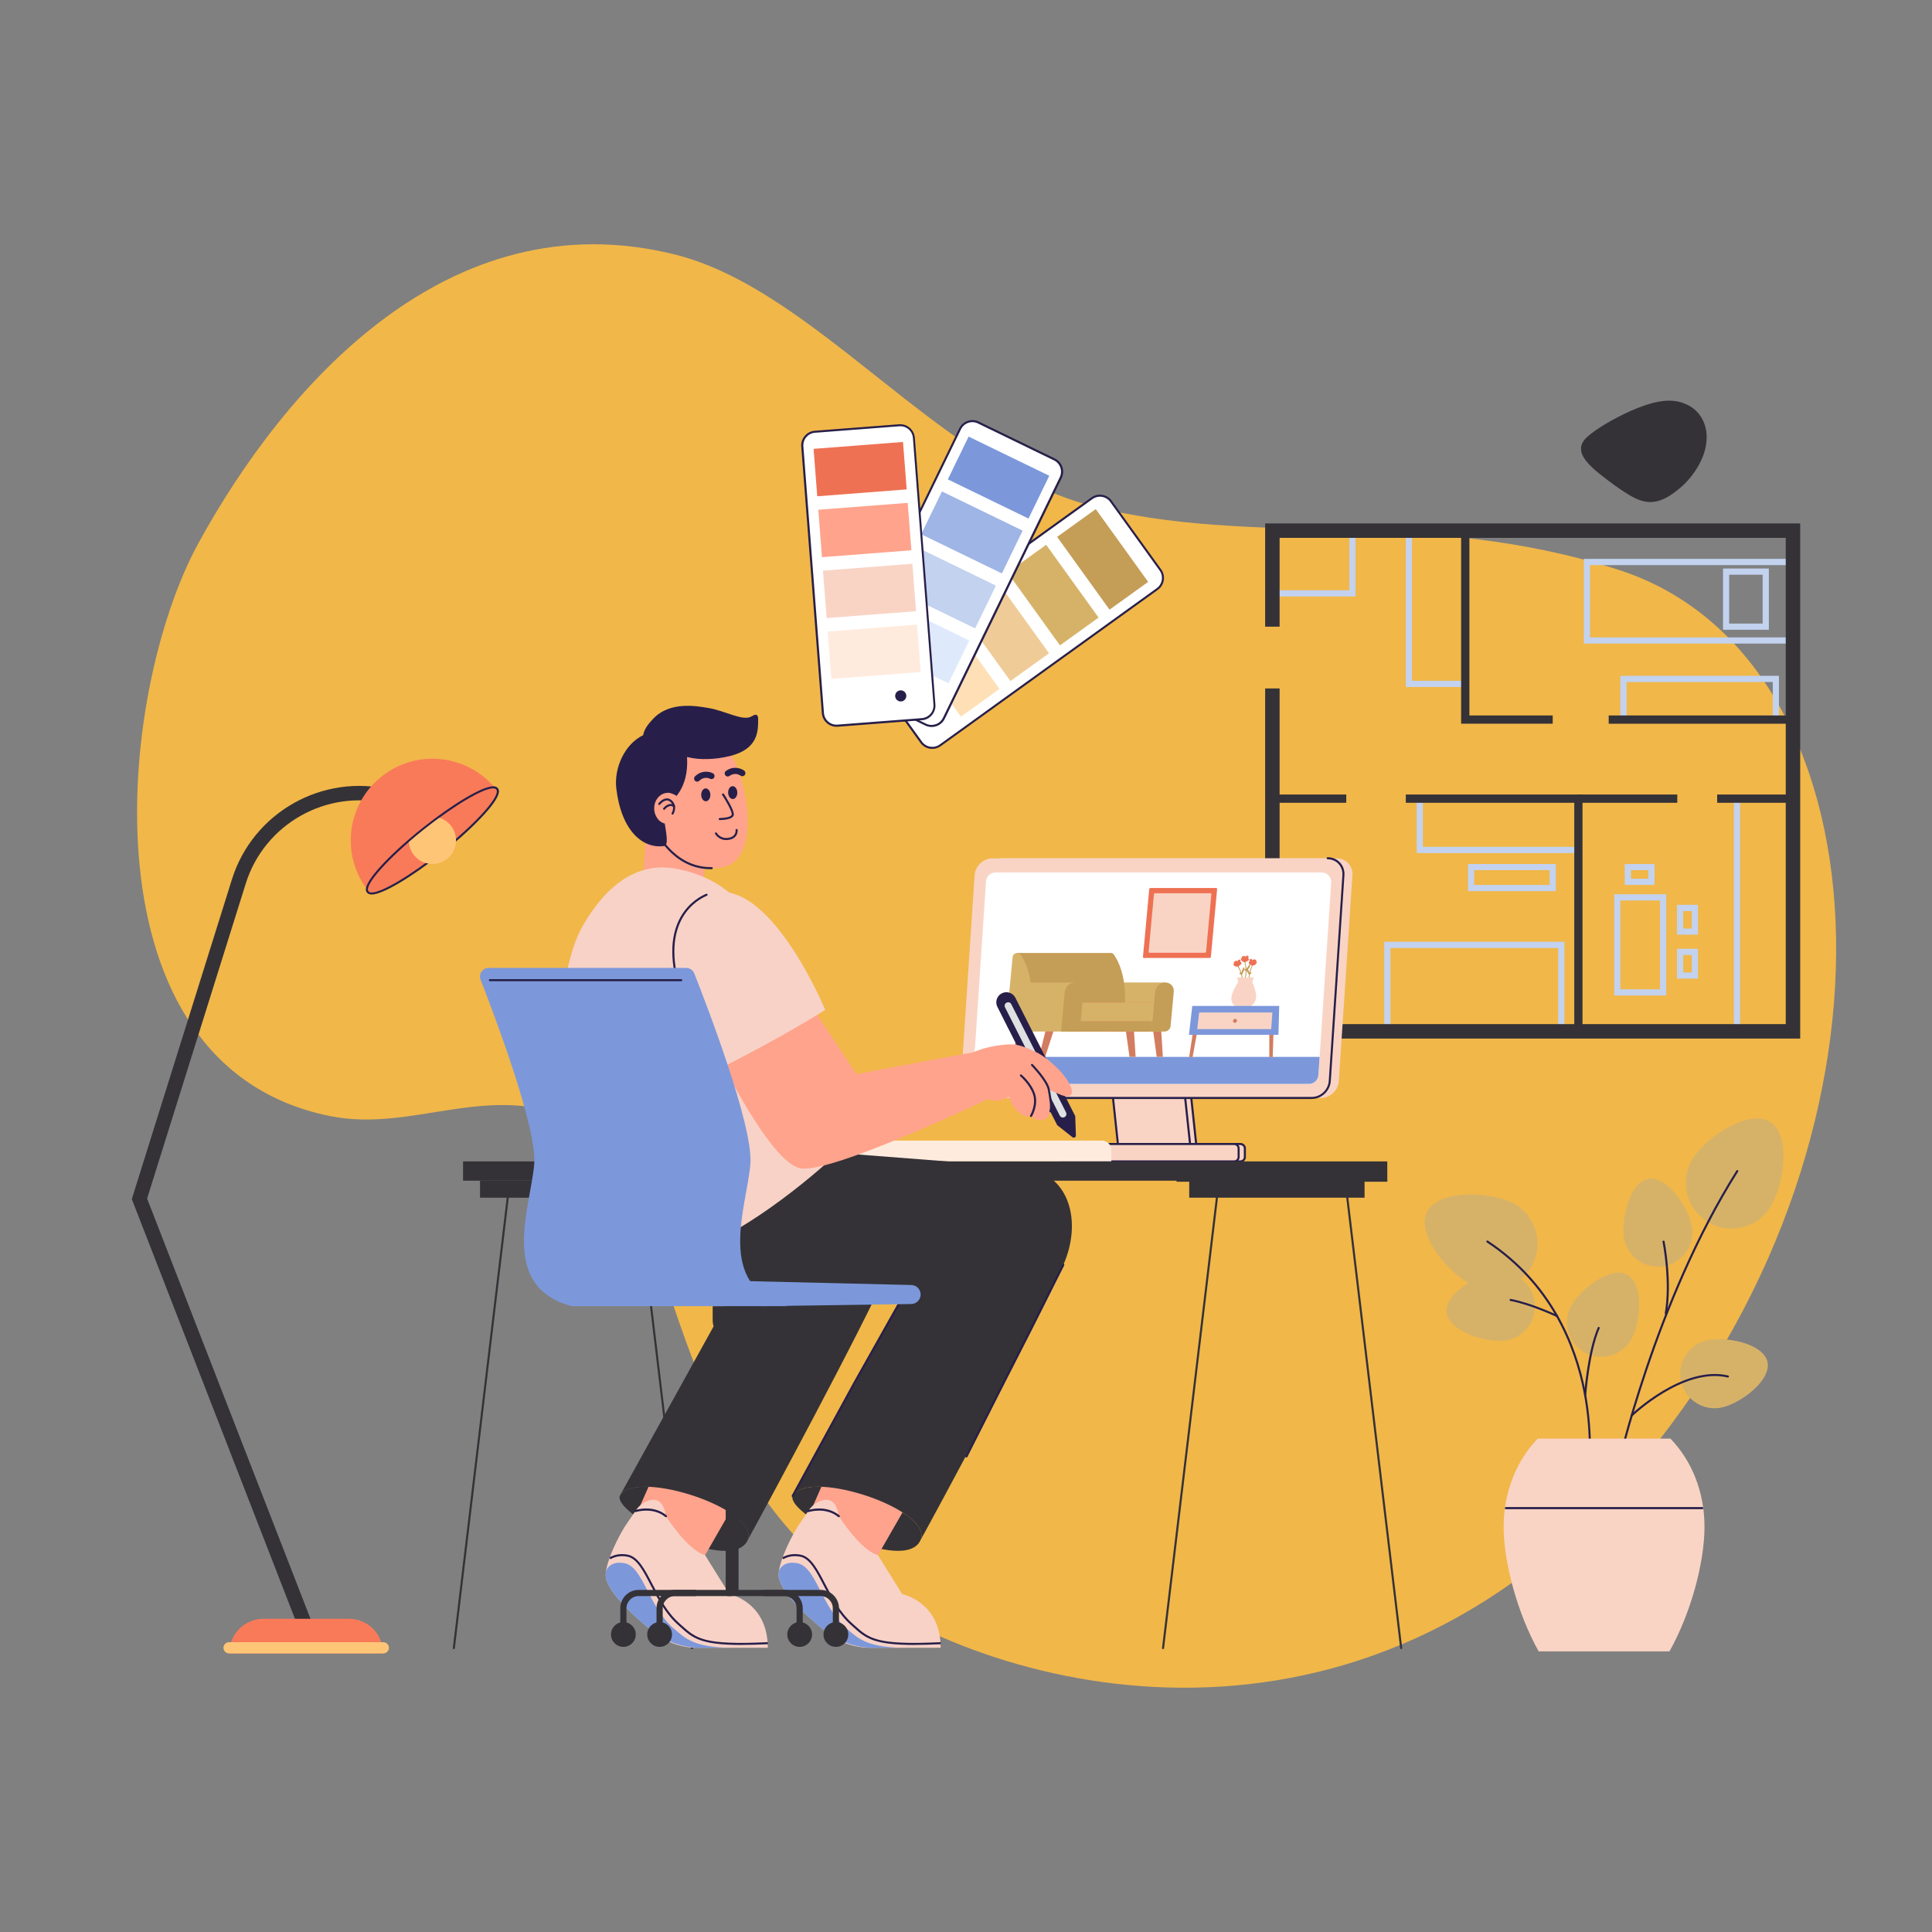 <?xml version="1.0" encoding="UTF-8"?>
<svg id="Layer_1" data-name="Layer 1" xmlns="http://www.w3.org/2000/svg" viewBox="0 0 500 500">
  <rect x="0" y="0" width="500" height="500" fill="#808080" stroke="none"/>
  <defs>
    <style>
      .cls-1 {
        fill: #ee7153;
      }

      .cls-2 {
        fill: #ffc577;
      }

      .cls-3 {
        fill: #f1b749;
      }

      .cls-4 {
        fill: #ffe0b6;
      }

      .cls-5 {
        fill: #f97a59;
      }

      .cls-6 {
        fill: #271f4a;
      }

      .cls-7 {
        fill: #ed8744;
      }

      .cls-8 {
        fill: #fff;
      }

      .cls-9 {
        fill: none;
      }

      .cls-10 {
        fill: #dee0e2;
      }

      .cls-11 {
        fill: #c2d2ef;
      }

      .cls-12 {
        fill: #f8d2c7;
      }

      .cls-13 {
        fill: #343237;
      }

      .cls-14 {
        fill: #f9d4c5;
      }

      .cls-15 {
        fill: #ffa38c;
      }

      .cls-16 {
        fill: #7c98db;
      }

      .cls-17 {
        fill: #d6b269;
      }

      .cls-18 {
        fill: #efcb97;
      }

      .cls-19 {
        fill: #c49d57;
      }

      .cls-20 {
        fill: #9eb5e5;
      }

      .cls-21 {
        fill: #deeafc;
      }

      .cls-22 {
        fill: #ffebde;
      }

      .cls-23 {
        fill: #d27d5f;
      }
    </style>
  </defs>
  <path class="cls-3" d="M85.37,288.83c21.91,4.44,41.55-9.58,64.66,1.57,24.19,11.67,20.32,85.47,71.71,121.21,39.92,27.76,134.22,50.68,204.44-34.9,70.22-85.58,62.46-206.58-7.11-229.18-50.43-16.38-94.96-5.61-136.98-16.72-38.98-10.3-71.06-55.88-107.41-64.94-58.63-14.61-101.04,34.02-123.33,74.7-21.24,38.76-30.6,135.18,34.02,148.26Z"/>
  <rect class="cls-9" x="0" y="0" width="500" height="500"/>
  <path class="cls-13" d="M435.74,104.37c4.07,1.39,6.35,5.44,5.89,9.85-.33,4.41-3.39,9.18-6.83,12.07-7.13,6.07-10.72,3.59-16.67-.49-5.68-4.22-11.89-8.51-7.46-12.63,2.18-2.03,6.59-4.67,11.28-6.8,4.72-2.06,9.71-3.62,13.79-2.01Z"/>
  <g>
    <g>
      <path class="cls-11" d="M350.82,154.37h-22.03v-17.84h22.03v17.84ZM330.4,152.77h18.82v-14.63h-18.82v14.63Z"/>
      <path class="cls-11" d="M380.01,177.79h-16.19v-41.26h16.19v41.26ZM365.42,176.19h12.98v-38.06h-12.98v38.06Z"/>
      <path class="cls-11" d="M464.82,166.56h-54.92v-21.92h54.92v21.92ZM411.5,164.96h51.72v-18.71h-51.72v18.71Z"/>
      <path class="cls-11" d="M457.78,162.98h-11.86v-15.85h11.86v15.85ZM447.51,161.38h8.66v-12.64h-8.66v12.64Z"/>
      <path class="cls-11" d="M460.39,187.03h-41.04v-12.13h41.04v12.13ZM420.96,185.42h37.83v-8.92h-37.83v8.92Z"/>
      <path class="cls-11" d="M464.82,267.71h-16.09v-61.82h16.09v61.82ZM450.33,266.1h12.88v-58.62h-12.88v58.62Z"/>
      <path class="cls-11" d="M431.22,257.63h-13.47v-26.19h13.47v26.19ZM419.35,256.03h10.27v-22.99h-10.27v22.99Z"/>
      <path class="cls-11" d="M428.2,229.02h-7.72v-5.43h7.72v5.43ZM422.09,227.41h4.51v-2.22h-4.51v2.22Z"/>
      <path class="cls-11" d="M439.43,241.89h-5.43v-7.72h5.43v7.72ZM435.61,240.29h2.22v-4.51h-2.22v4.51Z"/>
      <path class="cls-11" d="M439.43,253.26h-5.43v-7.72h5.43v7.72ZM435.61,251.66h2.22v-4.51h-2.22v4.51Z"/>
      <path class="cls-11" d="M409.29,220.77h-42.65v-14.88h42.65v14.88ZM368.24,219.16h39.44v-11.68h-39.44v11.68Z"/>
      <path class="cls-11" d="M402.65,230.63h-22.73v-7.03h22.73v7.03ZM381.52,229.02h19.52v-3.83h-19.52v3.83Z"/>
      <path class="cls-11" d="M404.86,267.14h-46.62v-23.41h46.62v23.41ZM359.84,265.54h43.42v-20.2h-43.42v20.2Z"/>
    </g>
    <g>
      <polygon class="cls-13" points="465.89 268.78 327.42 268.78 327.42 178.17 331.16 178.17 331.16 265.04 462.15 265.04 462.15 139.2 331.16 139.2 331.16 162.18 327.42 162.18 327.42 135.46 465.89 135.46 465.89 268.78"/>
      <polygon class="cls-13" points="413.51 267.68 407.42 267.68 407.42 207.76 363.82 207.76 363.82 205.62 409.55 205.62 409.55 265.54 413.51 265.54 413.51 267.68"/>
      <rect class="cls-13" x="329.29" y="205.62" width="19.12" height="2.14"/>
      <rect class="cls-13" x="416.33" y="185.16" width="47.69" height="2.14"/>
      <polygon class="cls-13" points="401.84 187.29 378.14 187.29 378.14 137.33 380.28 137.33 380.28 185.16 401.84 185.16 401.84 187.29"/>
      <rect class="cls-13" x="444.4" y="205.62" width="19.62" height="2.14"/>
      <rect class="cls-13" x="408.48" y="205.62" width="25.6" height="2.14"/>
    </g>
    <g>
      <path class="cls-14" d="M308.6,297.69h-16.4c-.63,0-1.19-.51-1.26-1.13l-3.55-33.32c-.07-.63.39-1.14,1.02-1.14h16.4c.63,0,1.19.51,1.26,1.14l3.55,33.32c.07.63-.39,1.13-1.02,1.13Z"/>
      <path class="cls-6" d="M308.6,297.96h-16.4c-.76,0-1.44-.62-1.52-1.37l-3.55-33.32c-.04-.38.07-.74.32-1.01.24-.27.59-.42.97-.42h16.4c.76,0,1.44.62,1.52,1.37l3.55,33.32c.04.38-.07.74-.32,1.01-.24.27-.59.42-.97.42ZM288.41,262.36c-.23,0-.43.09-.57.24-.14.16-.21.37-.18.6l3.55,33.32c.05.49.5.9.99.9h16.4c.23,0,.43-.09.57-.24.14-.16.21-.37.18-.6l-3.55-33.32c-.05-.49-.5-.9-.99-.9h-16.4Z"/>
      <path class="cls-14" d="M307.02,297.69h-16.4c-.63,0-1.19-.51-1.26-1.13l-3.55-33.32c-.07-.63.39-1.14,1.02-1.14h16.4c.63,0,1.19.51,1.26,1.14l3.55,33.32c.07.63-.39,1.13-1.02,1.13Z"/>
      <path class="cls-6" d="M307.02,297.96h-16.4c-.76,0-1.44-.62-1.52-1.37l-3.55-33.32c-.04-.38.07-.74.32-1.01.24-.27.59-.42.97-.42h16.4c.76,0,1.44.62,1.52,1.37l3.55,33.32c.04.38-.07.74-.32,1.01-.24.27-.59.42-.97.42ZM286.83,262.36c-.23,0-.43.09-.57.24-.14.16-.21.37-.18.6l3.55,33.32c.05.49.5.9.99.9h16.4c.23,0,.43-.09.57-.24.14-.16.21-.37.18-.6l-3.55-33.32c-.05-.49-.5-.9-.99-.9h-16.4Z"/>
      <rect class="cls-14" x="275.83" y="296.07" width="46.34" height="4.5" rx="1.14" ry="1.14"/>
      <path class="cls-6" d="M321.03,300.84h-44.07c-.77,0-1.41-.63-1.41-1.41v-2.22c0-.77.63-1.41,1.41-1.41h44.07c.78,0,1.41.63,1.41,1.41v2.22c0,.77-.63,1.41-1.41,1.41ZM276.96,296.34c-.48,0-.87.39-.87.87v2.22c0,.48.39.87.87.87h44.07c.48,0,.87-.39.87-.87v-2.22c0-.48-.39-.87-.87-.87h-44.07Z"/>
      <rect class="cls-14" x="274.21" y="296.07" width="46.34" height="4.5" rx="1.14" ry="1.14"/>
      <path class="cls-6" d="M319.41,300.84h-44.07c-.77,0-1.41-.63-1.41-1.41v-2.22c0-.77.63-1.41,1.41-1.41h44.07c.77,0,1.41.63,1.41,1.41v2.22c0,.77-.63,1.41-1.41,1.41ZM275.35,296.34c-.48,0-.87.39-.87.87v2.22c0,.48.39.87.87.87h44.07c.48,0,.87-.39.87-.87v-2.22c0-.48-.39-.87-.87-.87h-44.07Z"/>
      <g>
        <path class="cls-14" d="M341.83,284.16h-86.73c-2.41,0-4.23-1.96-4.07-4.38l3.53-53.26c.16-2.42,2.24-4.38,4.65-4.38h86.73c2.41,0,4.23,1.96,4.07,4.38l-3.53,53.26c-.16,2.42-2.24,4.38-4.65,4.38Z"/>
        <path class="cls-14" d="M339.5,284.16h-86.73c-2.41,0-4.23-1.96-4.07-4.38l3.53-53.26c.16-2.42,2.24-4.38,4.65-4.38h86.73c2.41,0,4.23,1.96,4.07,4.38l-3.53,53.26c-.16,2.42-2.24,4.38-4.65,4.38Z"/>
        <path class="cls-6" d="M339.5,284.42h-67.88c-.15,0-.27-.12-.27-.27s.12-.27.27-.27h67.88c2.27,0,4.23-1.85,4.38-4.13l3.53-53.26c.07-1.1-.29-2.13-1.01-2.91-.72-.77-1.71-1.19-2.79-1.19-.15,0-.27-.12-.27-.27s.12-.27.27-.27c1.23,0,2.36.48,3.18,1.36.83.88,1.24,2.06,1.15,3.31l-3.53,53.26c-.17,2.55-2.37,4.63-4.92,4.63Z"/>
        <path class="cls-8" d="M338.75,280.51h-84.42c-1.42,0-2.54-1.2-2.45-2.62l3.3-49.81c.08-1.29,1.16-2.29,2.45-2.29h84.43c1.42,0,2.54,1.2,2.45,2.62l-3.3,49.81c-.09,1.29-1.16,2.29-2.45,2.29Z"/>
        <path class="cls-16" d="M252.17,273.52l-.29,4.37c-.09,1.42,1.03,2.62,2.45,2.62h84.42c1.29,0,2.36-1,2.45-2.29l.31-4.7h-89.34Z"/>
      </g>
      <g>
        <g>
          <g>
            <path class="cls-1" d="M324.96,248.37c-.14-.05-.37-.08-.53-.06-.39.05-.35.49-.55.73-.09.11.08.21.17.1,0,0,.01-.02.02-.03,0,.02.02.03.03.04.02.08.06.15.12.18.09.04.24-.04.33-.09.22-.11.54-.33.58-.59.02-.13-.04-.24-.16-.29Z"/>
            <path class="cls-1" d="M324.11,249.18c0-.09-.02-.18-.05-.27,0-.01,0-.03,0-.04-.01-.19.05-.45-.08-.6-.09-.11-.26-.11-.4-.06-.19.08-.23.23-.21.41.02.21.05.49.18.66.06.09.23.24.34.23.16,0,.2-.21.21-.33Z"/>
            <path class="cls-19" d="M324.03,249.75c-.31.65-.54,1.31-.69,1.98-.17-.44-.27-.91-.63-1.22-.06-.05-.18-.02-.18.07-.01.27.03.53.15.77.14.27.34.49.46.77.02.04.06.06.1.05,0,0,0,0,.01.01-.07.43-.12.86-.13,1.3,0,.11,0,.23,0,.34.05,0,.1,0,.14,0,.02,0,.04,0,.07,0,0-.11,0-.23,0-.34,0-.44.05-.88.13-1.32,0,0,.01,0,.02,0,.22-.09.44-.26.35-.51-.02-.06-.11-.06-.16-.02-.04.04-.08.08-.12.12.15-.66.38-1.31.68-1.94.06-.12-.14-.18-.2-.05Z"/>
            <path class="cls-1" d="M324.64,248.76c-.06-.08-.17-.08-.27-.11-.18-.06-.3-.17-.47-.24-.15-.07-.23.04-.28.17-.02.01-.03.03-.04.05,0,0,0,.02,0,.03-.1.2-.09.44,0,.65.08.23.25.42.52.49.06.01.11-.02.13-.07.32-.12.58-.71.39-.96Z"/>
            <path class="cls-1" d="M325.26,248.93c-.04-.1-.15-.07-.25-.07-.13,0-.31-.08-.43-.03-.1.04-.15.16-.2.25-.07.13-.18.26-.23.4-.03.08-.04.14-.02.2-.06.06-.04.18.06.18.29.02.56-.11.77-.32.13-.13.39-.42.31-.6Z"/>
            <path class="cls-1" d="M324.16,249.64c-.16-.07-.27-.16-.35-.3-.06-.11-.09-.24-.15-.35-.1-.15-.3-.17-.41,0-.24.35.08.55.39.69.1.08.23.14.38.17.03,0,.05,0,.08-.01.12.05.19-.15.07-.2Z"/>
          </g>
          <g>
            <path class="cls-1" d="M321.57,247.49c.15-.05.39-.09.54-.06.38.05.26.49.42.73.07.11-.12.21-.19.1,0,0-.01-.02-.02-.03-.01.02-.02.03-.04.04-.03.08-.08.15-.15.18-.1.05-.23-.04-.31-.09-.2-.11-.48-.33-.47-.59,0-.14.08-.24.22-.29Z"/>
            <path class="cls-1" d="M322.26,248.31c.02-.09.05-.18.1-.27,0-.01,0-.02,0-.04.05-.19.04-.45.19-.6.11-.11.28-.11.41-.06.18.08.19.23.14.41-.06.21-.14.49-.3.66-.08.09-.27.24-.39.23-.16,0-.16-.21-.14-.33Z"/>
            <path class="cls-19" d="M322.24,248.87c.19.65.3,1.31.33,1.98.25-.44.43-.91.85-1.22.07-.05.18-.02.17.07-.04.27-.13.53-.29.77-.19.27-.43.49-.61.77-.03.04-.07.05-.1.05,0,0,0,0-.01.01,0,.43-.04.86-.11,1.3-.02.11-.13.64-.15.76-.05,0-.19,0-.21,0,.02-.11.13-.65.15-.76.07-.44.11-.88.11-1.32,0,0,0,0-.01,0-.2-.09-.39-.26-.26-.51.03-.06.13-.06.17-.02.04.04.07.08.1.12-.03-.66-.14-1.31-.33-1.94-.04-.12.17-.18.21-.05Z"/>
            <path class="cls-1" d="M321.81,247.88c.08-.08.19-.08.29-.11.19-.06.33-.17.51-.24.16-.07.22.04.25.17.01.01.02.03.03.05,0,0,0,.02,0,.03.07.2,0,.44-.13.65-.12.23-.33.42-.61.49-.06.02-.11-.02-.12-.07-.3-.12-.45-.71-.21-.96Z"/>
            <path class="cls-1" d="M321.17,248.05c.06-.1.17-.07.26-.07.13,0,.32-.08.44-.03.09.04.12.16.15.25.05.13.13.26.16.4.01.08,0,.14-.01.2.05.05.01.17-.09.18-.29.02-.54-.11-.72-.32-.1-.13-.31-.42-.19-.6Z"/>
            <path class="cls-1" d="M322.14,248.77c.17-.07.3-.16.41-.3.08-.11.13-.24.21-.34.13-.15.33-.17.41,0,.17.35-.18.55-.52.69-.12.08-.25.14-.41.17-.03,0-.05,0-.07-.01-.13.05-.16-.15-.04-.2Z"/>
          </g>
          <g>
            <path class="cls-1" d="M319.45,248.84c.13-.08.36-.18.52-.19.39-.04.38.4.6.58.1.08-.07.23-.16.15,0,0-.02-.02-.02-.02,0,.02-.02.03-.03.05-.01.08-.04.17-.1.21-.09.07-.24.02-.33,0-.22-.06-.56-.19-.61-.44-.03-.13.02-.25.14-.33Z"/>
            <path class="cls-1" d="M320.34,249.45c0-.09,0-.18.03-.28,0-.01,0-.02,0-.04,0-.19-.08-.44.04-.62.08-.13.25-.17.39-.15.19.03.24.17.24.35,0,.21-.02.5-.13.7-.06.1-.21.29-.33.32-.16.03-.22-.16-.23-.28Z"/>
            <path class="cls-19" d="M320.47,249.98c.35.56.63,1.16.82,1.79.14-.47.2-.97.54-1.37.05-.07.18-.07.19.03.03.27,0,.54-.1.8-.12.3-.3.57-.4.88-.02.05-.05.07-.09.07,0,0,0,.01-.01.02.1.41.18.83.21,1.25,0,.11.04.64.04.75-.05.01-.19.05-.21.05,0-.11-.03-.64-.04-.76-.04-.44-.11-.86-.22-1.28,0,0,0,0-.02,0-.22-.04-.45-.15-.39-.42.02-.07.11-.09.16-.06.04.03.09.06.13.09-.2-.62-.47-1.2-.81-1.75-.07-.11.12-.21.19-.1Z"/>
            <path class="cls-1" d="M319.79,249.16c.06-.09.17-.12.26-.18.17-.1.29-.24.44-.36.14-.11.23-.02.29.1.02,0,.03.02.04.04,0,0,0,.02,0,.02.12.17.12.42.04.65-.06.25-.22.48-.48.61-.06.03-.11,0-.13-.04-.33-.04-.63-.56-.45-.85Z"/>
            <path class="cls-1" d="M319.19,249.48c.04-.11.15-.11.24-.13.13-.03.3-.16.43-.14.1.02.16.13.21.2.08.11.2.21.26.33.03.07.04.13.04.19.06.04.06.16-.04.19-.28.09-.57.03-.79-.12-.14-.09-.41-.32-.35-.52Z"/>
            <path class="cls-1" d="M320.33,249.91c.15-.1.26-.22.33-.39.05-.12.07-.26.13-.38.08-.17.29-.24.41-.1.26.29-.04.56-.34.78-.1.1-.22.19-.36.26-.03.01-.05.01-.08,0-.11.08-.2-.1-.09-.18Z"/>
          </g>
          <path class="cls-14" d="M324.95,258.87c-.36.92-1,1.4-1.47,1.63-.34.17-.6.21-.6.21h-2.46s-.16-.03-.39-.13c-.44-.19-1.13-.66-1.34-1.71-.32-1.6,1.72-4.68,1.72-4.68l-.2-1.25h4.3l-.43,1.25s1.47,3.08.86,4.68Z"/>
        </g>
        <g>
          <polygon class="cls-23" points="308.64 273.57 307.75 273.57 308.77 266.91 309.86 266.91 308.64 273.57"/>
          <polygon class="cls-23" points="328.49 273.57 329.38 273.57 329.59 266.91 328.5 266.91 328.49 273.57"/>
          <polygon class="cls-16" points="330.86 267.81 307.7 267.81 308.56 260.34 331.06 260.34 330.86 267.81"/>
          <polygon class="cls-14" points="328.99 266.34 309.84 266.34 310.34 262.03 329.29 262.03 328.99 266.34"/>
          <path class="cls-23" d="M320.14,264.19c.03-.29-.19-.52-.47-.52s-.54.23-.57.52c-.03.29.19.52.47.52s.54-.23.57-.52Z"/>
        </g>
        <g>
          <g>
            <polygon class="cls-23" points="300.95 273.52 300.51 266.61 298.41 266.61 299.36 273.52 300.95 273.52"/>
            <polygon class="cls-23" points="293.9 273.52 293.46 266.61 291.35 266.61 292.31 273.52 293.9 273.52"/>
          </g>
          <g>
            <polygon class="cls-17" points="286.96 266.96 300.4 266.96 301.57 254.27 288.13 254.27 286.96 266.96"/>
            <path class="cls-19" d="M297.99,266.96h3.4c.79,0,1.48-.64,1.56-1.42l.82-8.87c.12-1.33-.86-2.4-2.19-2.4h0c-1.33,0-2.51,1.08-2.64,2.4l-.95,10.29Z"/>
          </g>
          <g>
            <path class="cls-19" d="M290.22,251.21h0c-.56-1.85-1.28-3.2-1.95-4.16-.24-.34-.61-.47-.98-.42h0s-23.99-.01-23.99-.01h0s-2.44,13.99-2.44,13.99h30.24c.25-4.03-.19-7.1-.89-9.41Z"/>
            <path class="cls-17" d="M262.05,247.74l-1.19,12.88h6.09c.19-2.94,0-5.38-.39-7.37h0c-.56-2.93-1.56-4.91-2.45-6.19-.2-.29-.51-.43-.82-.43-.58-.01-1.19.42-1.25,1.11Z"/>
          </g>
          <g>
            <polygon class="cls-23" points="261.85 273.52 263.56 266.61 265.67 266.61 263.44 273.52 261.85 273.52"/>
            <polygon class="cls-23" points="268.9 273.52 270.62 266.61 272.73 266.61 270.49 273.52 268.9 273.52"/>
          </g>
          <polygon class="cls-7" points="276.53 266.95 297.49 266.95 298.19 259.46 277.22 259.46 276.53 266.95"/>
          <polygon class="cls-17" points="276.77 264.34 298.21 264.34 298.66 259.46 277.22 259.46 276.77 264.34"/>
          <polygon class="cls-19" points="276.77 264.34 298.21 264.34 297.97 266.95 276.53 266.95 276.77 264.34"/>
          <path class="cls-17" d="M262.65,266.96h14.38l1.17-12.7h-16.7l-.96,10.38c-.12,1.28.83,2.31,2.11,2.31Z"/>
          <path class="cls-19" d="M274.61,266.96h3.4c.79,0,1.48-.64,1.56-1.42l.82-8.87c.12-1.33-.86-2.4-2.19-2.4h0c-1.33,0-2.51,1.08-2.64,2.4l-.95,10.29Z"/>
        </g>
        <g>
          <path class="cls-1" d="M313.07,247.92h-17.02c-.15,0-.27-.12-.25-.28l1.62-17.55c.01-.15.15-.28.3-.28h17.02c.15,0,.27.12.25.28l-1.62,17.55c-.01.15-.15.28-.3.28Z"/>
          <path class="cls-14" d="M311.83,246.57h-14.31c-.15,0-.27-.12-.25-.28l1.37-14.84c.01-.15.15-.28.3-.28h14.31c.15,0,.27.12.25.28l-1.37,14.84c-.01.15-.15.28-.3.28Z"/>
        </g>
      </g>
    </g>
    <path class="cls-22" d="M214.46,297.62v2.95h73.15v-2.95c0-1.35-1.09-2.44-2.44-2.44h-68.27c-1.35,0-2.44,1.09-2.44,2.44Z"/>
    <g>
      <rect class="cls-13" x="119.84" y="300.57" width="239.19" height="4.99"/>
      <rect class="cls-13" x="307.77" y="305.56" width="45.38" height="4.4"/>
      <polygon class="cls-13" points="359.04 305.83 304.49 305.83 304.49 300.57 305.03 300.57 305.03 305.29 359.04 305.29 359.04 305.83"/>
      <path class="cls-13" d="M300.99,426.79s-.02,0-.03,0c-.15-.02-.25-.15-.23-.3l14.21-118.76c.02-.15.16-.25.3-.23.15.02.25.15.23.3l-14.21,118.76c-.02.14-.13.23-.26.23Z"/>
      <path class="cls-13" d="M362.62,426.79c-.13,0-.25-.1-.26-.23l-14.21-118.76c-.02-.15.09-.28.23-.3.15-.02.28.09.3.23l14.21,118.76c.02.15-.09.28-.23.3-.01,0-.02,0-.03,0Z"/>
      <rect class="cls-13" x="124.23" y="305.56" width="45.38" height="4.4"/>
      <path class="cls-13" d="M117.45,426.79s-.02,0-.03,0c-.15-.02-.25-.15-.23-.3l14.21-118.76c.02-.15.16-.25.3-.23.15.02.25.15.23.3l-14.21,118.76c-.02.14-.13.23-.26.23Z"/>
      <path class="cls-13" d="M179.07,426.79c-.13,0-.25-.1-.26-.23l-14.21-118.76c-.02-.15.09-.28.23-.3.14-.02.28.09.3.23l14.21,118.76c.02.15-.09.28-.23.3-.01,0-.02,0-.03,0Z"/>
    </g>
    <g>
      <path class="cls-6" d="M278.27,288.83l.17,5.03c.02.47-.52.74-.89.45l-3.95-3.12-15.48-30.61c-.65-1.29-.14-2.86,1.15-3.51h0c1.29-.65,2.86-.14,3.51,1.15l15.48,30.61Z"/>
      <path class="cls-10" d="M275.49,289.12h0c-.45.23-.99.05-1.22-.4l-14.17-28.02c-.23-.45-.05-.99.4-1.22h0c.45-.23.99-.05,1.22.4l14.17,28.01c.23.45.05.99-.4,1.22Z"/>
    </g>
    <g>
      <path class="cls-15" d="M189.25,195.4c3.9,6.16,8.39,28.14-3.2,29.2-11.59,1.06-15.42-7.81-17.82-12.68-2.4-4.87-7.05-18.59,2.82-21.6,9.88-3.02,15.67,1.1,18.19,5.09Z"/>
      <path class="cls-15" d="M167.42,202.89c.6,7.93-1.04,23.67-1.04,23.67,0,0,7.95,8.56,15.73,1.06l.95-11.55-15.64-13.18Z"/>
      <path class="cls-6" d="M188.44,205.15c.02.92.56,1.65,1.22,1.64.65-.01,1.17-.77,1.15-1.69-.02-.92-.56-1.65-1.22-1.64-.65.01-1.17.77-1.15,1.69Z"/>
      <path class="cls-6" d="M181.47,205.73c.02.92.56,1.65,1.22,1.64.65-.01,1.17-.77,1.15-1.69-.02-.92-.56-1.65-1.22-1.64-.65.01-1.17.77-1.15,1.69Z"/>
      <path class="cls-6" d="M186.29,212.24c-.18,0-.29-.11-.29-.27,0-.15.12-.27.27-.27h.02c1.22,0,2.98-.27,3.08-.89.12-.74-1.45-3.5-2.47-5.06-.08-.12-.05-.29.08-.37.12-.08.29-.05.37.08.28.43,2.75,4.25,2.55,5.44-.21,1.26-2.99,1.33-3.6,1.33Z"/>
      <path class="cls-6" d="M180.43,202.3c-.21,0-.41-.08-.57-.24-.31-.31-.31-.82,0-1.13,1.72-1.7,3.79-1.26,4.65-.8.39.21.53.7.32,1.09-.21.39-.7.53-1.08.32-.16-.08-1.51-.72-2.76.52-.16.15-.36.23-.56.23Z"/>
      <path class="cls-6" d="M188.35,200.96c-.25,0-.49-.12-.65-.33-.26-.36-.18-.86.18-1.12,1.96-1.41,3.94-.65,4.72-.06.35.27.42.77.15,1.12-.27.35-.77.42-1.12.15-.14-.1-1.37-.95-2.81.08-.14.1-.3.15-.47.15Z"/>
      <path class="cls-6" d="M194.63,185.33c-2.28,1.51-6.77-1.4-11.56-2.15-2.61-.41-9.62-1.8-14,2.81-1.17,1.23-2.34,2.61-2.62,4.27-4.9,2.37-7.57,8.64-6.95,13.82,1.32,11.03,6.89,15.64,12.38,14.87,1.66-.24-.24-6.32,0-7.84.27-1.69.9-2.58,1.11-2.87.67-.93,5.35-3.81,4.82-12.33,3.41.88,7.55.62,11.05-.24,7.42-1.82,7.35-6.49,7.35-9.61,0-1.27-.69-1.31-1.57-.72Z"/>
      <g>
        <path class="cls-15" d="M175.35,211.72c-.38.83-.92,1.11-1.7,1.37-.84.27-1.75.13-2.51-.34-.75-.46-1.27-1.2-1.59-2.08-.28-.76-.31-1.68-.14-2.48.18-.85.62-1.57,1.21-2.12.6-.55,1.32-.84,2.09-.9.82-.06,1.86.45,2.56.91.6.39.63,2.01.61,2.55-.04.94-.13,2.24-.52,3.09Z"/>
        <path class="cls-6" d="M174.06,210.82s-.1-.01-.14-.04c-.13-.08-.16-.24-.09-.37.04-.07.98-1.63-.31-2.85-.31-.3-.64-.43-1.01-.4-.9.07-1.68,1.05-1.68,1.06-.09.12-.26.14-.38.05-.12-.09-.14-.26-.05-.38.04-.05.94-1.18,2.07-1.27.52-.03.99.15,1.42.55,1.6,1.52.41,3.5.39,3.52-.05.08-.14.13-.23.13Z"/>
        <path class="cls-6" d="M171.87,209.58c-.06,0-.12-.02-.17-.06-.11-.09-.13-.26-.04-.38.52-.64,1.81-1.61,2.92-.73.12.09.14.26.04.38-.09.12-.26.14-.38.04-.98-.78-2.13.59-2.18.65-.05.06-.13.1-.21.1Z"/>
      </g>
      <path class="cls-6" d="M183.95,224.95c-11.83,0-16.3-13.63-16.35-13.77-.04-.14.03-.29.17-.34.14-.04.29.03.34.17.04.13,4.4,13.4,15.84,13.4.08,0,.16,0,.25,0h0c.15,0,.26.12.27.26,0,.15-.12.27-.26.27-.09,0-.17,0-.26,0Z"/>
      <path class="cls-6" d="M187.95,217.41c-1.99,0-2.89-1.58-2.9-1.6-.07-.13-.03-.29.1-.36.13-.07.29-.03.36.1.04.07.95,1.63,3.03,1.27,2.03-.35,1.84-1.92,1.83-1.98-.02-.15.08-.28.23-.3.14-.02.28.08.3.23,0,.02.27,2.15-2.27,2.58-.24.04-.47.06-.69.06Z"/>
    </g>
    <g>
      <path class="cls-13" d="M193.52,398.54s0,.02-.01.03c-.17.31-.28.51-.33.6,0,.02-.02.03-.03.05-5.44,7.85-35.74-8.09-32.59-12.38,4.85-6.6,36.17,3.9,32.96,11.7Z"/>
      <g>
        <path class="cls-15" d="M169.65,380.68l-8.19,18.54s10.06,10.56,18.84,7.04l18-31.33-28.66,5.75Z"/>
        <path class="cls-12" d="M198.71,426.44h-18.25c-4.08,0-8.04-1.38-11.22-3.95-5.32-4.3-12.8-11.1-12.48-15.2.02-.3.06-.61.12-.94.61-3.52,3.07-8.39,4.7-11.07.56-.92,2-2.91,2.85-4.22.77-1.19,1.89-2.15,3.23-2.64,1.81-.65,4.05-.46,4.68,3.96,0,0,5.6,8.87,10.13,10.08l6.27,10.09s9.96,1.96,9.96,13.88Z"/>
        <path class="cls-6" d="M172.36,392.66c-.06,0-.12-.02-.17-.06-3.26-2.69-7.62-1.29-7.66-1.28-.14.05-.29-.03-.34-.17-.05-.14.03-.29.17-.34.19-.06,4.67-1.51,8.17,1.37.11.09.13.26.04.38-.05.06-.13.1-.21.1Z"/>
        <path class="cls-16" d="M174.31,421.39c3.21,2.85,5.36,4.69,13.79,5.06h-6.64c-4.81,0-9.47-1.67-13.19-4.73-5.22-4.31-11.82-10.56-11.51-14.41,0-.07.01-.14.02-.2.05-.53.25-1.05.59-1.45.73-.85,2.01-1.52,4.21-1.11,4.91.9,6.04,10.92,12.71,16.86Z"/>
        <path class="cls-6" d="M191.95,425.71c-10.72,0-12.7-1.79-15.9-4.67-.2-.18-.41-.37-.63-.57-3.2-2.85-5.24-6.77-7.03-10.24-1.93-3.71-3.59-6.92-6.04-7.37-1.62-.3-3.1-.07-4.39.67l-.27-.46c1.41-.81,3-1.06,4.75-.73,2.71.5,4.43,3.81,6.42,7.65,1.78,3.42,3.79,7.3,6.92,10.08.22.19.43.38.63.57,3.8,3.42,5.71,5.14,22.3,4.35l.02.53c-2.59.12-4.83.18-6.78.18Z"/>
      </g>
      <path class="cls-13" d="M220.2,302.09l-10.93-.84c-5.5,6.23-10.95,12.51-16.33,18.84-4.23,4.98-8.56,9.95-13.32,14.44,5.95-.19,10.14-.44,10.14-.44l-29.21,52.76c4.85-6.6,36.17,3.9,32.96,11.71,3.82-6.89,29.62-54.66,36.94-71.2,4.91-11.1,1.76-23.62-10.26-25.26Z"/>
      <path class="cls-17" d="M227.99,334.26c1.96-1.83-8.42-28.73-7.6-33.11l-37.42-4.39-7.54-8.71-31.34,17.92s.92,25.54,14.12,27.95c12.09,2.21,65.43.57,69.78.33Z"/>
      <path class="cls-13" d="M238.25,398.54s0,.02-.01.03c-.17.31-.28.51-.33.6,0,.02-.02.03-.03.05-5.44,7.85-35.74-8.09-32.59-12.38,4.85-6.6,36.17,3.9,32.96,11.7Z"/>
      <path class="cls-6" d="M238.24,398.57c-.08.2-.19.4-.33.6.05-.09.16-.29.33-.6Z"/>
      <g>
        <path class="cls-15" d="M214.39,380.68l-8.19,18.54s10.06,10.56,18.84,7.04l18-31.33-28.66,5.75Z"/>
        <path class="cls-12" d="M243.45,426.44h-18.25c-4.08,0-8.04-1.38-11.22-3.95-5.32-4.3-12.8-11.1-12.48-15.2.02-.3.06-.61.12-.94.62-3.52,3.07-8.39,4.7-11.07.56-.92,2-2.91,2.85-4.22.77-1.19,1.89-2.15,3.23-2.64,1.81-.65,4.05-.46,4.68,3.96,0,0,5.6,8.87,10.13,10.08l6.27,10.09s9.96,1.96,9.96,13.88Z"/>
        <path class="cls-6" d="M217.09,392.66c-.06,0-.12-.02-.17-.06-3.26-2.69-7.62-1.29-7.66-1.28-.14.05-.29-.03-.34-.17-.05-.14.03-.29.17-.34.19-.06,4.67-1.51,8.17,1.37.11.09.13.26.04.38-.05.06-.13.1-.21.1Z"/>
        <path class="cls-16" d="M219.04,421.39c3.21,2.85,5.35,4.69,13.79,5.06h-6.64c-4.81,0-9.47-1.67-13.19-4.73-5.22-4.31-11.82-10.56-11.51-14.41,0-.07.01-.14.02-.2.05-.53.25-1.05.6-1.45.73-.85,2.01-1.52,4.21-1.11,4.91.9,6.04,10.92,12.71,16.86Z"/>
        <path class="cls-6" d="M236.68,425.71c-10.72,0-12.7-1.79-15.9-4.67-.2-.18-.41-.37-.63-.57-3.2-2.85-5.24-6.77-7.03-10.24-1.93-3.71-3.59-6.92-6.04-7.37-1.62-.3-3.1-.07-4.39.67l-.27-.46c1.41-.81,3-1.06,4.75-.73,2.71.5,4.43,3.81,6.42,7.65,1.78,3.42,3.79,7.3,6.92,10.08.22.19.43.38.63.57,3.8,3.42,5.71,5.14,22.3,4.35l.03.53c-2.59.12-4.83.18-6.78.18Z"/>
      </g>
      <path class="cls-13" d="M275.19,327.35c-7.32,16.54-33.12,64.31-36.94,71.2,3.21-7.8-28.11-18.31-32.96-11.7l29.21-52.76s-30.38,1.81-43.58-.6c-13.2-2.42-22.41-26.76-22.41-26.76l39.63-19.12,1.14,10.19,55.65,4.3c12.02,1.64,15.16,14.16,10.26,25.26Z"/>
      <path class="cls-6" d="M250.11,377.21s-.08,0-.12-.03c-.13-.07-.18-.23-.12-.36l25.08-49.59c.07-.13.23-.18.36-.12.13.07.18.23.12.36l-25.08,49.59c-.05.09-.14.15-.24.15Z"/>
      <path class="cls-6" d="M205.14,387.42s-.09-.01-.13-.03c-.13-.07-.18-.23-.11-.36l15.97-29.25,13.17-23.42-28.92.7h0c-.14,0-.26-.12-.27-.26,0-.15.11-.27.26-.27l29.39-.71c.08,0,.19.05.24.13.05.08.05.19,0,.27l-13.4,23.83-15.97,29.24c-.05.09-.14.14-.23.14Z"/>
    </g>
    <g>
      <path class="cls-13" d="M184.44,338.03h10.06v3.7c0,2.57-2.08,4.65-4.65,4.65h-.76c-2.57,0-4.65-2.08-4.65-4.65v-3.7h0Z"/>
      <rect class="cls-13" x="187.81" y="344.67" width="3.32" height="67.58"/>
      <g>
        <path class="cls-13" d="M171.51,422.37h-1.6v-6.15c0-2.63,2.14-4.76,4.76-4.76h14.8v1.6h-14.8c-1.74,0-3.16,1.42-3.16,3.16v6.15Z"/>
        <path class="cls-13" d="M173.92,423c0-1.77-1.44-3.21-3.21-3.21s-3.21,1.44-3.21,3.21,1.44,3.21,3.21,3.21,3.21-1.44,3.21-3.21Z"/>
      </g>
      <g>
        <path class="cls-13" d="M162.13,422.37h-1.6v-6.15c0-2.63,2.14-4.76,4.76-4.76h14.8v1.6h-14.8c-1.74,0-3.16,1.42-3.16,3.16v6.15Z"/>
        <path class="cls-13" d="M164.54,423c0-1.77-1.44-3.21-3.21-3.21s-3.21,1.44-3.21,3.21,1.44,3.21,3.21,3.21,3.21-1.44,3.21-3.21Z"/>
      </g>
      <g>
        <path class="cls-13" d="M207.75,422.37h-1.6v-6.15c0-1.74-1.42-3.16-3.16-3.16h-14.8v-1.6h14.8c2.63,0,4.76,2.14,4.76,4.76v6.15Z"/>
        <path class="cls-13" d="M203.74,423c0-1.77,1.44-3.21,3.21-3.21s3.21,1.44,3.21,3.21-1.44,3.21-3.21,3.21-3.21-1.44-3.21-3.21Z"/>
      </g>
      <g>
        <path class="cls-13" d="M217.13,422.37h-1.6v-6.15c0-1.74-1.42-3.16-3.16-3.16h-14.8v-1.6h14.8c2.63,0,4.76,2.14,4.76,4.76v6.15Z"/>
        <path class="cls-13" d="M213.12,423c0-1.77,1.44-3.21,3.21-3.21s3.21,1.44,3.21,3.21-1.44,3.21-3.21,3.21-3.21-1.44-3.21-3.21Z"/>
      </g>
    </g>
    <path class="cls-12" d="M197.72,240.85c-4.98-5.73-9.36-13.43-22.64-16-13.28-2.56-21.14,9.27-24.45,15.09-6.94,12.22-8.35,47.66-7.35,71.62,17.28,42.61,75.66-15.18,75.66-15.18l-21.23-55.53Z"/>
    <path class="cls-15" d="M186.45,274.15s12.78,26.36,20.52,28.17c7.75,1.81,49.8-18.41,49.8-18.41l-4.43-11.67-30.73,5.73-12.52-19.01-22.64,15.19Z"/>
    <path class="cls-12" d="M182.86,231.57c-3.19,1.3-12.6,7.17-6.72,25.28,5.89,18.11,7.22,21.13,7.22,21.13,0,0,16.18-7.85,30.21-16.6,0,0-14.94-36.22-30.71-29.8Z"/>
    <path class="cls-6" d="M183.35,278.24c-.1,0-.2-.06-.24-.16-.05-.12-1.4-3.24-7.22-21.15-6.23-19.18,4.63-24.7,6.87-25.61.13-.06.29,0,.35.15.06.14-.01.29-.15.35-2.16.88-12.65,6.22-6.56,24.95,5.8,17.86,7.19,21.07,7.21,21.1.06.14,0,.29-.14.35-.04.02-.07.02-.11.02Z"/>
    <path class="cls-15" d="M274.19,276.99c-1.88-1.9-3.92-3.72-6.31-4.83-2.61-1.21-4.55-2.08-7.35-1.84-3.18.27-6.33.87-9.24,2.31-.34.17-.44.47-.4.76-.04.15-.06.3-.03.46.42,2.33,1.26,4.58,2.45,6.59-.22,1.38.63,2.94,1.83,3.7,1.9,1.21,4.09.7,5.97-.27.38.78.65,1.63,1.13,2.37.56.87,1.29,1.62,2.14,2.15.73.46,1.63.75,2.44.42.32.31.67.57,1.08.76.93.43,2.08.45,2.92-.21.96-.74,1.16-2.03,1.16-3.21,0-1.3-.16-2.61-.46-3.87-.03-.11-.06-.22-.09-.33.48.25.96.48,1.45.69,1.12.47,3.31,1.66,4.22.73,1.36-1.4-2.03-5.49-2.9-6.37Z"/>
    <path class="cls-6" d="M266.82,289.08s-.09-.01-.14-.04c-.13-.08-.17-.24-.09-.37.02-.03,1.6-2.72.79-5.34-.82-2.66-3.33-4.78-3.35-4.8-.11-.09-.13-.26-.03-.38.1-.11.26-.13.38-.03.11.09,2.65,2.24,3.52,5.06.88,2.85-.77,5.65-.84,5.77-.05.08-.14.13-.23.13Z"/>
    <path class="cls-6" d="M271.84,287.87s-.06,0-.09-.02c-.14-.05-.21-.21-.16-.34.36-.97,0-3.22-.43-5.51-.42-2.22-4.23-6.17-4.27-6.21-.1-.11-.1-.27,0-.38.11-.1.28-.1.38,0,.16.17,3.96,4.1,4.41,6.48.54,2.81.79,4.76.4,5.8-.04.11-.14.17-.25.17Z"/>
    <path class="cls-16" d="M203.86,338.03c-19.01-5.13-10.56-25.65-9.66-36.81.8-9.89-11.69-42.13-14.52-49.3-.34-.86-1.17-1.42-2.09-1.42h-51.12c-1.58,0-2.67,1.59-2.09,3.06,3.71,9.5,14.63,38.39,13.88,47.66-.91,11.15-9.36,31.68,9.66,36.81h55.94Z"/>
    <path class="cls-6" d="M176.29,253.94h-49.5c-.15,0-.27-.12-.27-.27s.12-.27.27-.27h49.5c.15,0,.27.12.27.27s-.12.27-.27.27Z"/>
    <path class="cls-16" d="M197.12,338.03l38.71-.55c1.35-.02,2.43-1.12,2.43-2.46h0c0-1.34-1.07-2.43-2.4-2.46l-51.26-1.22-.91,2.25,13.43,4.45Z"/>
    <g>
      <path class="cls-13" d="M77.49,421.91l3.49-1.36-42.91-110.36,25.53-81.52c4.83-15.42,20.9-24.5,36.6-20.67l.89-3.63c-17.6-4.29-35.64,5.89-41.06,23.19l-25.92,82.77.24.61,43.14,110.97Z"/>
      <g>
        <g>
          <path class="cls-5" d="M128.43,204.32c1.23,1.55-5.17,8.69-14.3,15.97-.66.52-1.31,1.04-1.97,1.53-8.33,6.38-15.64,10.27-16.78,8.84-6.75-8.47-5.94-20.52,1.5-28.02.58-.59,1.2-1.15,1.86-1.67,9.13-7.28,22.43-5.77,29.7,3.35Z"/>
          <path class="cls-5" d="M128.43,204.32c1.23,1.55-5.17,8.69-14.3,15.97-9.12,7.27-17.52,11.92-18.75,10.37-1.23-1.54,5.17-8.69,14.3-15.96,9.13-7.28,17.53-11.92,18.75-10.38Z"/>
        </g>
        <path class="cls-6" d="M127.61,204.03c.39,0,.66.1.82.3,1.23,1.55-5.17,8.69-14.3,15.97-7.94,6.33-15.33,10.67-17.93,10.67-.39,0-.67-.1-.83-.3-1.23-1.54,5.17-8.69,14.3-15.96,7.95-6.33,15.34-10.68,17.93-10.68h0ZM127.61,203.5h0c-2.78,0-10.29,4.44-18.26,10.79-4.44,3.54-8.38,7.15-11.1,10.19-4.49,5.01-3.58,6.15-3.29,6.52.26.33.68.5,1.25.5,2.78,0,10.29-4.44,18.26-10.79,4.44-3.54,8.38-7.16,11.1-10.2,4.49-5.01,3.58-6.15,3.28-6.53-.26-.33-.68-.5-1.24-.5h0Z"/>
        <path class="cls-2" d="M116.69,213.68c.8,1.01,1.24,2.19,1.32,3.39.13,1.94-.65,3.9-2.28,5.2-1.63,1.3-3.73,1.63-5.59,1.07-1.15-.35-2.21-1.03-3.01-2.04-.8-1.01-1.23-2.19-1.32-3.38,1.22-1.06,2.52-2.14,3.87-3.22,1.36-1.08,2.7-2.11,4.01-3.06,1.14.35,2.2,1.03,3,2.04Z"/>
      </g>
      <g>
        <path class="cls-5" d="M90.33,418.95h-22.18c-4.78,0-8.68,3.82-8.77,8.6v.36s39.73,0,39.73,0h0c.1-4.92-3.86-8.96-8.77-8.96Z"/>
        <path class="cls-2" d="M99.2,425h-39.92c-.8,0-1.45.65-1.45,1.45h0c0,.8.65,1.45,1.45,1.45h39.92c.8,0,1.45-.65,1.45-1.45h0c0-.8-.65-1.45-1.45-1.45Z"/>
      </g>
    </g>
    <g>
      <g>
        <g>
          <path class="cls-8" d="M238.4,192.08l-12.79-17.76c-1.14-1.58-.78-3.79.8-4.93l56.18-40.45c1.58-1.14,3.79-.78,4.93.8l12.79,17.76c1.14,1.58.78,3.79-.8,4.93l-56.18,40.45c-1.58,1.14-3.79.78-4.93-.8Z"/>
          <path class="cls-6" d="M241.27,193.82c-1.18,0-2.35-.55-3.09-1.58h0l-12.79-17.76c-1.22-1.7-.84-4.08.86-5.3l56.18-40.45c1.7-1.22,4.08-.84,5.3.86l12.79,17.76c1.22,1.7.84,4.08-.86,5.3l-56.18,40.45c-.67.48-1.45.71-2.22.71ZM238.62,191.93c1.05,1.46,3.1,1.79,4.56.74l56.18-40.45c1.46-1.05,1.79-3.1.74-4.56l-12.79-17.76c-1.05-1.46-3.1-1.79-4.56-.74l-56.18,40.45c-1.46,1.05-1.79,3.1-.74,4.56l12.79,17.76Z"/>
        </g>
        <rect class="cls-19" x="273.77" y="138.62" width="23.21" height="12.31" transform="translate(236.13 -171.42) rotate(54.25)"/>
        <rect class="cls-17" x="260.95" y="147.85" width="23.21" height="12.31" transform="translate(238.28 -157.17) rotate(54.25)"/>
        <rect class="cls-18" x="248.12" y="157.09" width="23.21" height="12.31" transform="translate(240.45 -142.92) rotate(54.25)"/>
        <rect class="cls-4" x="235.3" y="166.32" width="23.21" height="12.31" transform="translate(242.62 -128.68) rotate(54.25)"/>
      </g>
      <g>
        <g>
          <path class="cls-8" d="M239.55,187.52l-19.69-9.56c-1.75-.85-2.49-2.97-1.63-4.72l30.24-62.27c.85-1.75,2.97-2.49,4.72-1.63l19.69,9.56c1.75.85,2.49,2.97,1.63,4.72l-30.24,62.27c-.85,1.75-2.97,2.49-4.72,1.63Z"/>
          <path class="cls-6" d="M241.09,188.14c-.56,0-1.12-.12-1.65-.38l-19.68-9.56c-.91-.44-1.6-1.22-1.93-2.17-.33-.96-.27-1.99.17-2.9l30.24-62.27c.91-1.88,3.19-2.67,5.08-1.76l19.69,9.56c.91.44,1.6,1.22,1.93,2.18.33.96.27,1.99-.17,2.9l-30.24,62.27c-.66,1.35-2.01,2.14-3.42,2.14ZM251.65,109.25c-1.21,0-2.38.68-2.94,1.84l-30.24,62.27c-.38.78-.43,1.67-.15,2.49.29.82.87,1.49,1.66,1.87l19.68,9.56h0c1.62.79,3.58.11,4.36-1.51l30.24-62.27c.38-.78.43-1.67.15-2.49-.29-.82-.87-1.49-1.66-1.87l-19.69-9.56c-.46-.22-.94-.33-1.42-.33Z"/>
        </g>
        <rect class="cls-16" x="246.83" y="117.43" width="23.21" height="12.31" transform="translate(79.93 -100.46) rotate(25.9)"/>
        <rect class="cls-20" x="239.93" y="131.64" width="23.21" height="12.31" transform="translate(85.45 -96.03) rotate(25.9)"/>
        <rect class="cls-11" x="233.02" y="145.86" width="23.21" height="12.31" transform="translate(90.96 -91.58) rotate(25.9)"/>
        <rect class="cls-21" x="226.12" y="160.07" width="23.21" height="12.31" transform="translate(96.48 -87.14) rotate(25.9)"/>
      </g>
      <g>
        <g>
          <path class="cls-8" d="M238.58,186.13l-21.82,1.68c-1.94.15-3.64-1.31-3.79-3.25l-5.33-69.02c-.15-1.95,1.31-3.64,3.25-3.79l21.82-1.68c1.95-.15,3.64,1.31,3.79,3.25l5.32,69.02c.15,1.95-1.31,3.64-3.25,3.79Z"/>
          <path class="cls-6" d="M216.48,188.09c-1.96,0-3.63-1.52-3.79-3.51l-5.33-69.02c-.16-2.09,1.41-3.92,3.5-4.08l21.82-1.68c2.09-.16,3.92,1.41,4.08,3.5l5.32,69.02c.08,1.01-.24,1.99-.9,2.76-.66.77-1.58,1.24-2.59,1.32h0l-21.82,1.68c-.1,0-.2.01-.29.01ZM232.99,110.32c-.09,0-.17,0-.26,0l-21.82,1.68c-1.79.14-3.14,1.71-3,3.51l5.33,69.02c.14,1.79,1.7,3.15,3.51,3l21.82-1.68c.87-.07,1.66-.47,2.23-1.13.57-.66.84-1.51.78-2.38l-5.32-69.02c-.07-.87-.47-1.66-1.13-2.23-.6-.51-1.34-.79-2.12-.79ZM238.58,186.13h0,0Z"/>
        </g>
        <rect class="cls-1" x="211" y="115.25" width="23.21" height="12.31" transform="translate(-8.68 17.48) rotate(-4.41)"/>
        <rect class="cls-15" x="212.22" y="131" width="23.21" height="12.31" transform="translate(-9.89 17.63) rotate(-4.41)"/>
        <rect class="cls-14" x="213.43" y="146.76" width="23.21" height="12.31" transform="translate(-11.1 17.77) rotate(-4.41)"/>
        <rect class="cls-22" x="214.65" y="162.51" width="23.21" height="12.31" transform="translate(-12.31 17.91) rotate(-4.41)"/>
        <path class="cls-6" d="M234.55,179.99c-.06-.79-.75-1.39-1.55-1.33-.79.06-1.39.75-1.33,1.55.06.79.75,1.39,1.55,1.33.79-.06,1.39-.76,1.33-1.55Z"/>
      </g>
    </g>
    <g>
      <g>
        <path class="cls-17" d="M458.11,312.48c-3.52,5.51-10.84,7.13-16.35,3.62-5.51-3.52-7.13-10.84-3.62-16.35,3.52-5.51,14.51-12.89,20.02-9.37,5.51,3.52,3.46,16.59-.05,22.11Z"/>
        <path class="cls-17" d="M391.24,311.2c5.88,2.86,8.34,9.94,5.48,15.83-2.86,5.88-9.94,8.34-15.83,5.48-5.88-2.86-14.48-12.92-11.62-18.81,2.86-5.88,16.08-5.36,21.97-2.5Z"/>
        <path class="cls-17" d="M437.84,317.31c.88,4.84-2.32,9.47-7.16,10.35-4.84.88-9.47-2.32-10.35-7.16-.88-4.84,1.4-14.52,6.23-15.4,4.84-.88,10.39,7.37,11.28,12.2Z"/>
        <path class="cls-17" d="M422.26,346.46c-2.34,4.32-7.74,5.93-12.06,3.59-4.32-2.34-5.93-7.74-3.59-12.07,2.34-4.32,10.19-10.44,14.51-8.1,4.32,2.34,3.49,12.25,1.15,16.58Z"/>
        <path class="cls-17" d="M387.32,329.25c4.88-.55,9.29,2.95,9.85,7.84.55,4.88-2.95,9.29-7.84,9.85-4.88.56-14.39-2.38-14.95-7.26-.55-4.88,8.05-9.87,12.94-10.43Z"/>
        <path class="cls-17" d="M445.72,364.23c-4.79,1.1-9.56-1.9-10.66-6.69-1.1-4.79,1.9-9.57,6.69-10.66,4.79-1.1,14.57.76,15.66,5.55,1.1,4.79-6.9,10.71-11.69,11.8Z"/>
        <g>
          <path class="cls-6" d="M411.05,382.75s-.03,0-.04,0c-.15-.02-.25-.16-.23-.3.01-.1,1.45-10.12-1.04-22.59-2.3-11.49-8.49-27.46-24.96-38.33-.12-.08-.16-.25-.08-.37.08-.12.25-.16.37-.08,16.63,10.97,22.88,27.09,25.19,38.69,2.5,12.55,1.06,22.65,1.05,22.75-.02.13-.13.23-.26.23Z"/>
          <path class="cls-6" d="M418.56,380.6s-.04,0-.06,0c-.14-.03-.24-.17-.2-.32.09-.43,9.71-43.51,31.08-77.35.08-.13.25-.16.37-.08.12.08.16.24.08.37-21.32,33.76-30.92,76.75-31.01,77.18-.03.12-.14.21-.26.21Z"/>
          <path class="cls-6" d="M422.26,366.61c-.07,0-.14-.03-.19-.08-.1-.11-.1-.27,0-.38.13-.13,13.45-12.93,25.17-10.18.14.03.23.18.2.32-.03.14-.18.24-.32.2-11.43-2.68-24.54,9.91-24.67,10.04-.05.05-.12.08-.19.08Z"/>
          <path class="cls-6" d="M410.24,361.28s-.01,0-.02,0c-.15-.01-.26-.14-.25-.29,0-.11.83-11.28,3.53-17.43.06-.14.22-.2.35-.14.13.06.2.22.14.35-2.66,6.07-3.47,17.15-3.48,17.26-.01.14-.13.25-.27.25Z"/>
          <path class="cls-6" d="M403.01,340.88s-.08,0-.12-.03c-.07-.03-6.58-3.13-11.99-4.17-.14-.03-.24-.17-.21-.31.03-.15.16-.24.31-.21,5.48,1.05,12.05,4.18,12.12,4.21.13.06.19.22.13.36-.05.1-.14.15-.24.15Z"/>
          <path class="cls-6" d="M431.11,340.2s-.03,0-.05,0c-.15-.02-.24-.16-.22-.31,1.45-8.37-.56-18.4-.58-18.5-.03-.14.06-.29.21-.32.15-.03.29.06.32.21.02.1,2.05,10.23.58,18.7-.02.13-.13.22-.26.22Z"/>
        </g>
      </g>
      <path class="cls-14" d="M432.06,427.37c5.55-9.9,9.06-22.98,9.06-32.22s-3.41-17.25-8.81-22.83h-34.36c-5.4,5.58-8.81,13.74-8.81,22.83s3.52,22.31,9.06,32.22h33.85Z"/>
      <path class="cls-6" d="M440.53,390.57h-50.81c-.15,0-.27-.12-.27-.27s.12-.27.27-.27h50.81c.15,0,.27.12.27.27s-.12.27-.27.27Z"/>
    </g>
  </g>
</svg>